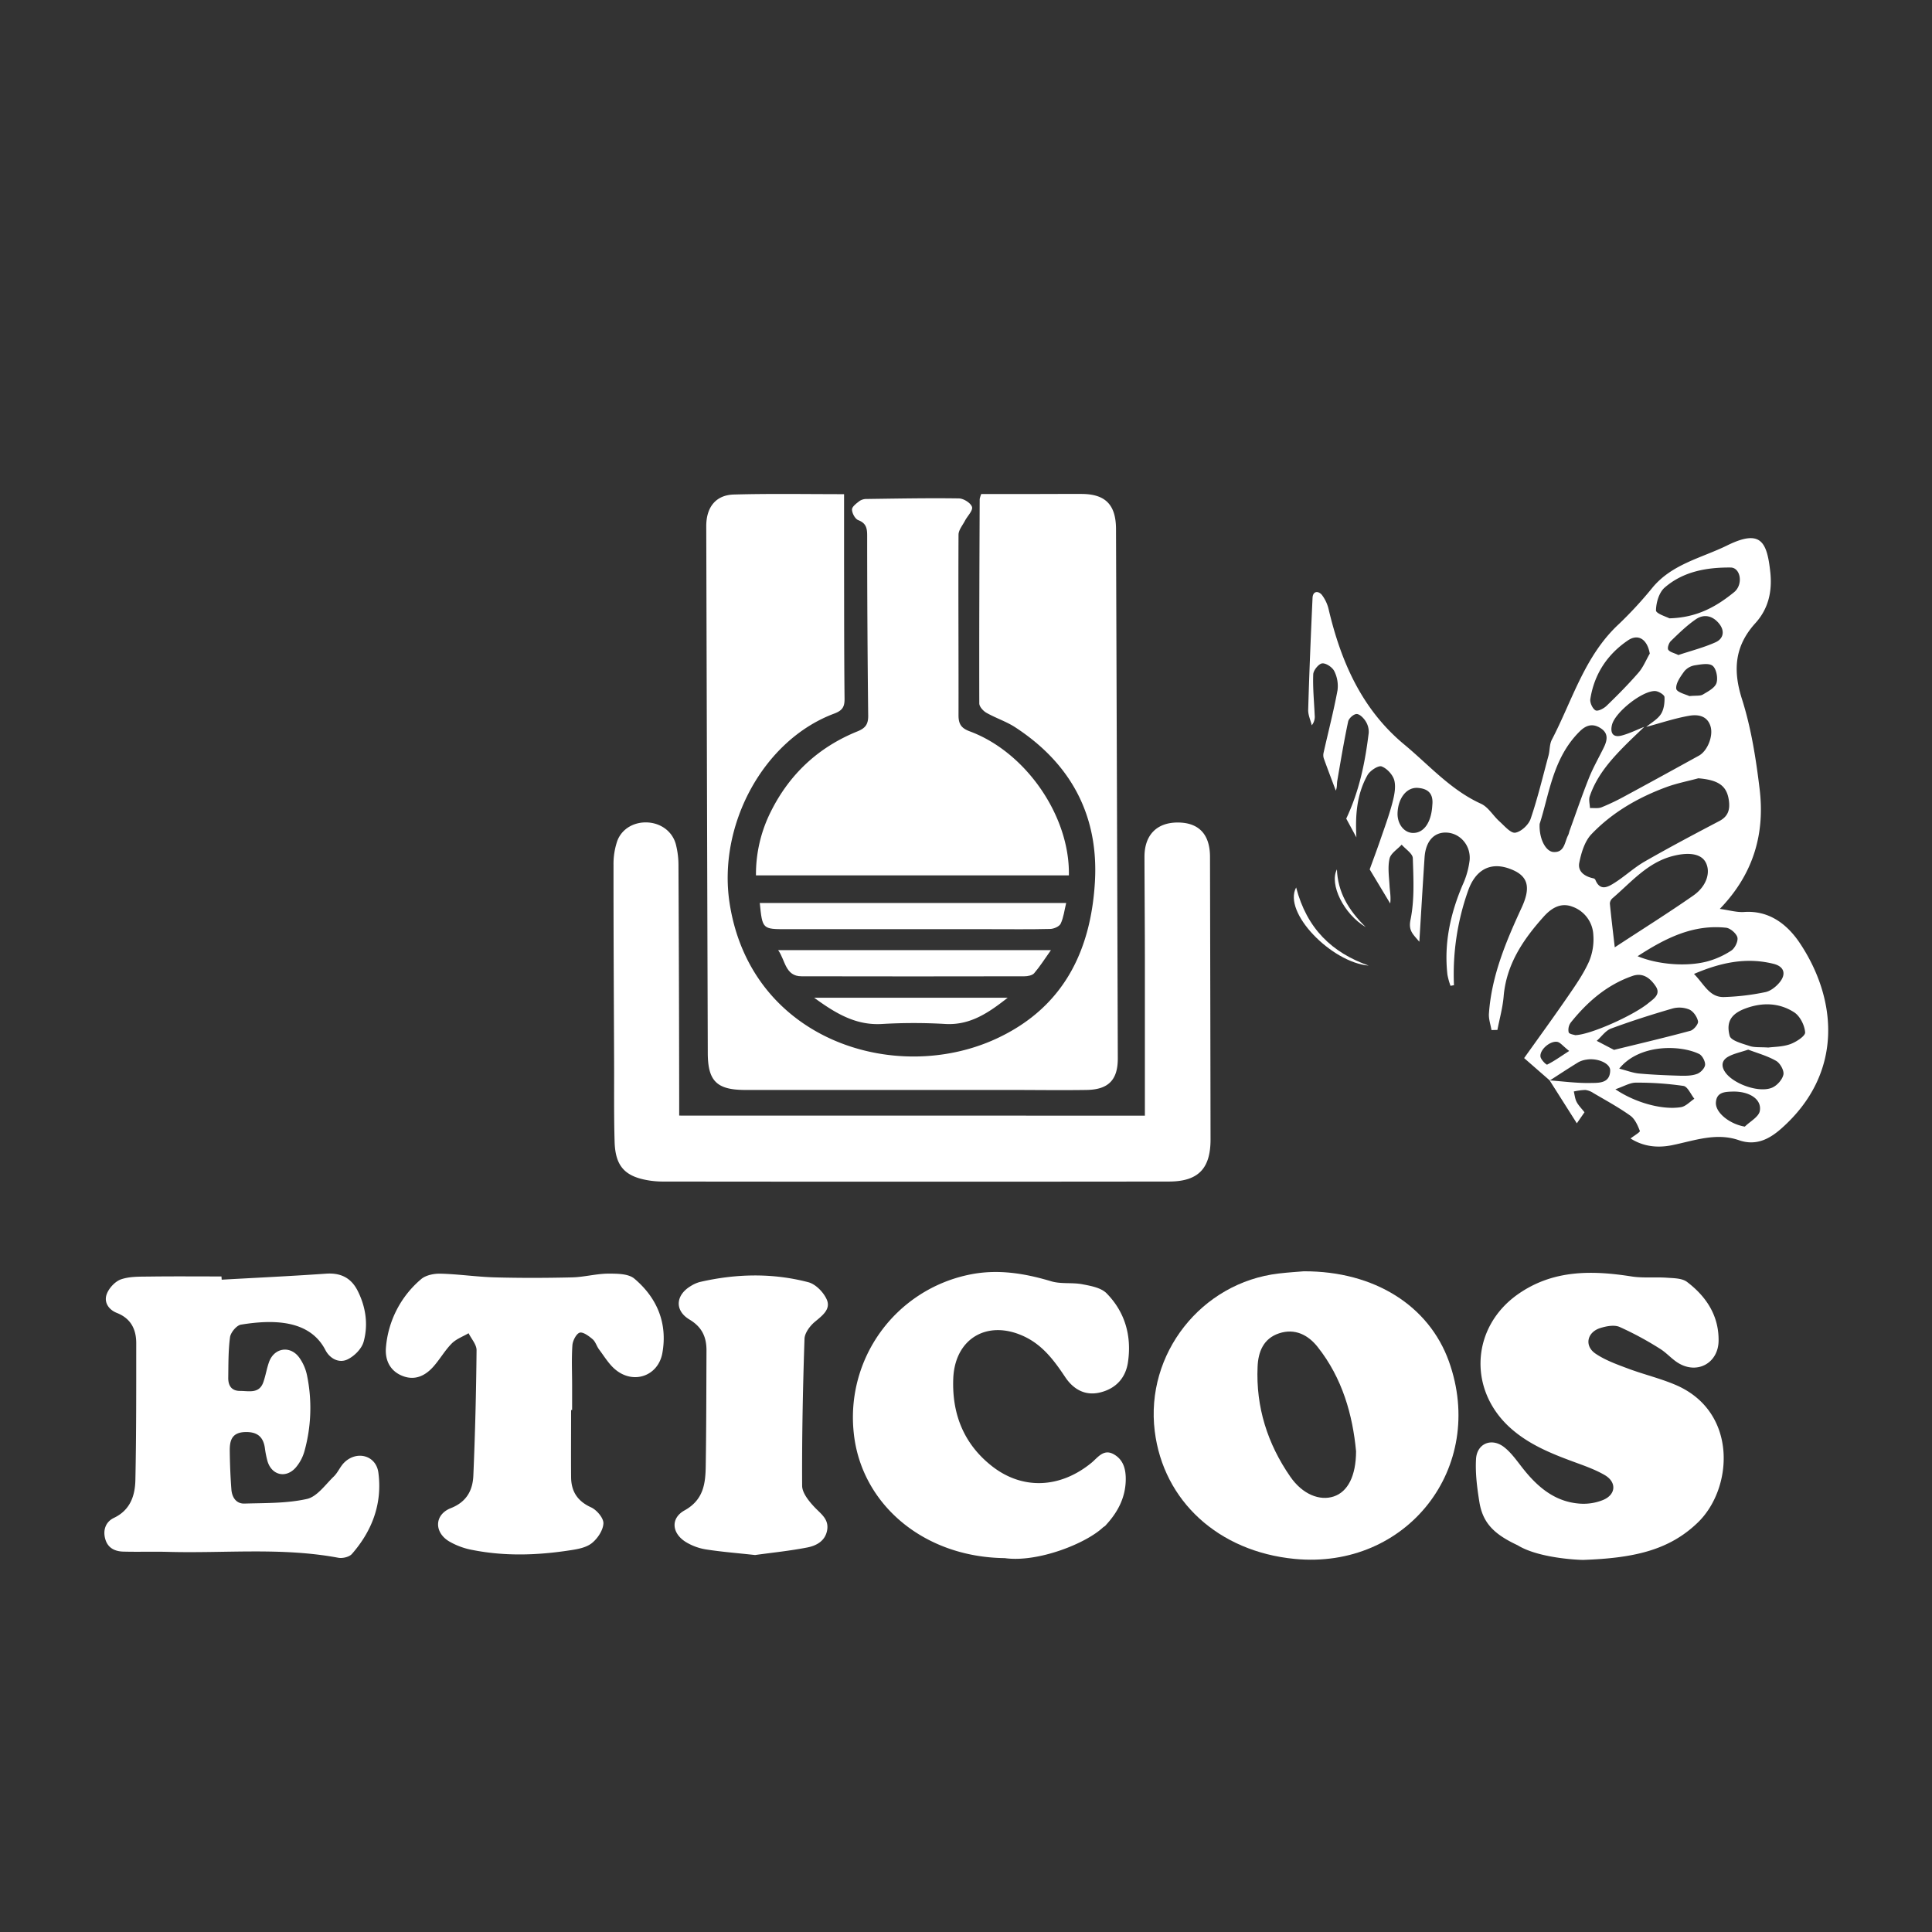 <svg id="Capa_1" data-name="Capa 1" xmlns="http://www.w3.org/2000/svg" viewBox="0 0 1080 1080"><rect x="0" y="0" width="1080" height="1080" fill="#333333" stroke="none"/><defs><style>.cls-1{fill:#fff;}</style></defs><title>q1-eticos-logo_Mesa de trabajo 1</title><path class="cls-1" d="M471.84,276.24c0,13,0,25,0,37.08.05,25.76,0,51.53.27,77.29.05,4.65-1.28,6.62-5.87,8.33-39.62,14.84-65.09,62.4-58.4,105.87,11.8,76.74,92.66,101.89,149.05,75.85,37.34-17.24,52.87-48.74,55.17-87.59,2.19-37.1-13.34-66.15-44.51-86.49-5-3.27-10.9-5.15-16.12-8.12-1.79-1-4-3.44-4-5.23-.1-38.06.07-76.13.22-114.2a14.07,14.07,0,0,1,.87-2.86h21.83c11.38,0,22.75-.08,34.13-.05,13.43,0,19.33,6,19.38,19.61q.54,148,1,296c0,11.92-5.22,17.37-17.44,17.56-14.39.22-28.78,0-43.17,0H416.65c-15.91,0-20.95-4.89-21-20.62q-.45-147.28-.85-294.57c0-10.55,5.31-17.4,15.47-17.66C430.42,275.88,450.58,276.24,471.84,276.24Z"/><path class="cls-1" d="M866.35,604,852,591.48c8.56-12,16.85-23.39,24.82-35,4.19-6.09,8.46-12.28,11.46-19a32,32,0,0,0,2.4-14.83,17.59,17.59,0,0,0-11.83-15.85c-6.62-2.48-11.92,1.12-16,5.71-11.45,12.76-20.81,26.62-22.31,44.53-.53,6.28-2.28,12.46-3.48,18.69l-3.31.08c-.51-3.07-1.64-6.18-1.43-9.2,1.47-21.18,9.54-40.28,18.32-59.31,5.67-12.3,3-18.26-7.15-21.82-10.78-3.77-18.9,1.07-22.89,12.65a139.47,139.47,0,0,0-7.82,52.6l-1.94.35a39.87,39.87,0,0,1-1.71-6.19c-2-17.54,1.63-34.1,8.47-50.19a46.24,46.24,0,0,0,3.94-13.92c.68-8.31-5.4-15-12.84-15.36-7.05-.34-11.75,4.81-12.36,13.88-1,15.2-1.9,30.4-2.92,47.14-3.77-4.47-6.18-6.23-4.92-12.38,2.27-11.09,1.63-22.87,1.27-34.33-.09-2.58-4-5-6.23-7.56-2.36,2.58-6.11,4.85-6.78,7.81-1.08,4.79-.29,10,0,15.07.18,3.21.86,6.38.37,10L765.67,486c2.22-6.14,4.09-11.11,5.82-16.14,2.33-6.8,4.84-13.56,6.7-20.49,1.11-4.18,2.2-8.91,1.29-12.93-.73-3.19-4.08-6.85-7.13-8-1.83-.7-6.49,2.35-7.89,4.83-6,10.66-6.91,22.39-6.22,34.84l-5.68-10.5c7.39-15.63,10.58-31.63,12.56-47.92a10.92,10.92,0,0,0-1.75-6.55c-1.12-1.79-3.32-4-5-4s-4.37,2.42-4.74,4.17c-2.34,11-4.19,22.12-6.09,33.22-.29,1.72,0,3.53-.82,5.42-2.26-6-4.55-12-6.71-18a6,6,0,0,1-.1-3.24c2.6-11.59,5.59-23.1,7.76-34.76a18.47,18.47,0,0,0-1.79-10.75c-1.06-2.18-4.61-4.59-6.77-4.36-1.94.21-4.89,3.84-5,6.06-.3,7.61.48,15.26.81,22.89a7.63,7.63,0,0,1-1.63,5.65c-.72-2.94-2.14-5.9-2-8.81.61-20.79,1.47-41.58,2.43-62.37.19-4.06,3.28-4,5.19-1.75a21.53,21.53,0,0,1,3.94,8.66c6.9,29,18.56,55.46,42.12,75,13.89,11.51,25.92,25.41,42.9,33.12,4.09,1.86,6.77,6.68,10.34,9.88,2.79,2.5,6.29,6.72,8.84,6.31,3.29-.54,7.45-4.42,8.59-7.77,3.95-11.58,6.79-23.55,10-35.39.77-2.9.51-6.24,1.84-8.8,11.57-22.18,18.37-47.1,37.7-64.87A222.77,222.77,0,0,0,924,328.17c11-13,27.22-16.26,41.44-23.24,18.68-9.19,22.31-2.4,24.17,14.94,1.15,10.77-1.07,20.45-8.33,28.46-11.51,12.68-12.7,26.11-7.53,42.39s7.84,33.39,9.89,50.36c3,24.87-3.33,47.43-22.26,67,5.26.72,9.46,2,13.56,1.73,14.33-1,24.39,7.23,31.22,17.46,20.66,31,24.83,72.55-10.52,103.7-6.7,5.9-14.13,9.68-23.55,6.42-12.83-4.45-25.07.29-37.45,2.79-8.25,1.66-16.08.72-23.16-3.76,1.92-1.51,5.45-3.58,5.21-4.21-1.2-3.12-2.77-6.72-5.34-8.55-6.56-4.68-13.69-8.54-20.65-12.64a10.41,10.41,0,0,0-4.5-1.73,34.71,34.71,0,0,0-6.43.86c.48,1.93.64,4,1.53,5.74,1,2,2.74,3.69,4.44,5.88l-4.28,6.17q-7.65-12.06-15.22-24c7.6.56,15.17,1.6,22.71,1.46,4.63-.09,11.08.4,11.15-7.07,0-4-7.23-7-13.18-6a13.21,13.21,0,0,0-4.58,1.45C877,597.05,871.68,600.54,866.35,604Zm52.76-197.64c-3.29,3.18-6.64,6.3-9.88,9.53-8.56,8.56-16.6,17.53-20.56,29.27-.66,1.95.05,4.36.13,6.56,2.17-.11,4.55.33,6.46-.43A123.79,123.79,0,0,0,908.41,445c13.81-7.46,27.54-15,41.3-22.59,4.77-2.62,8.15-11,6.47-16.43-1.87-6.06-7.26-6.67-11.92-5.86-8.1,1.41-16,4.08-24,6.23,2.8-2.34,6.3-4.23,8.2-7.16,1.68-2.58,2.15-6.36,2-9.54-.07-1.26-3.28-3.24-5.14-3.34-7.14-.35-22.42,11.8-24.19,18.82-1.08,4.3.3,7.27,5.14,6.1C910.68,410.13,914.84,408,919.11,406.33Zm30.2,28.73c-6,1.62-12.12,2.8-17.9,4.94-15.74,5.82-30.18,14.15-41.78,26.29-3.77,3.95-5.69,10.34-6.8,15.94-1,5,3.13,7.78,8,8.76a1.67,1.67,0,0,1,1,.83c2.68,6.53,7.12,3.94,10.76,1.63,5.85-3.71,11-8.59,17-12,13.65-7.82,27.56-15.19,41.5-22.5,5-2.61,6.06-6.45,5.36-11.53C965.31,439.24,960.63,436,949.31,435.06Zm-46.65,94.47c15.54-10.19,30-19.23,43.92-28.95,7.51-5.24,9.83-13.11,6.89-18.58-2.55-4.76-9.3-5.84-18.38-3.5-14.21,3.67-23.22,14.63-33.67,23.57a4.21,4.21,0,0,0-1.49,3C900.69,513,901.67,520.93,902.66,529.53Zm-42-68.91c-.36,8.26,3.42,15.38,7.77,15.63,6.3.37,6.16-5.74,8.24-9.53a12.66,12.66,0,0,0,.61-2c3.6-9.92,7-19.92,10.9-29.72,2.3-5.77,5.42-11.23,8.18-16.82,2-4,3.09-8.06-1.45-11.05-4.2-2.77-7.93-2.14-11.73,1.59C868,423.66,866.07,444,860.65,460.62Zm72.58-115c15.56-.39,26.36-6.68,36.11-14.6,5.31-4.31,3.64-13.75-1.89-13.8-13.35-.11-26.52,2.17-36.93,11.24-3.12,2.72-4.77,8.4-4.82,12.75C925.68,343,931.74,344.85,933.23,345.66Zm-52.74,233c8.21-.08,32.42-10.9,40.86-17.82,3-2.44,7.25-5,4.15-9.55-2.89-4.3-7-7.77-12.9-5.73-14.25,4.93-25.19,14.42-34.49,26a6.87,6.87,0,0,0-1.22,5.53C877.24,578.1,879.94,578.42,880.49,578.64Zm107.93,6.94c3.21-.43,8-.37,12.29-1.89,3.33-1.2,8.51-4.55,8.36-6.61-.3-4-2.87-9.09-6.13-11.2-8.13-5.25-17.4-5.66-26.71-2.34-8,2.84-11.56,7.18-9.34,15.49.73,2.73,7.1,4.32,11.14,5.68C980.79,585.64,984,585.27,988.42,585.58Zm-73-51.06c11.23,4.66,27.11,5.94,38.62,3a46.56,46.56,0,0,0,13.78-6.17c2-1.32,3.91-5.24,3.38-7.36s-3.92-5.14-6.31-5.39C946.65,516.66,931.33,524.19,915.45,534.52Zm31.51,9.9c5.65,5.69,8.59,13.05,16.62,12.93a132,132,0,0,0,23.23-2.75c2.87-.56,5.85-2.9,7.83-5.23,4-4.7,2.88-9-3-10.54C976.54,535,962.17,537.92,947,544.42Zm-44.7,42.46c14.88-3.65,28.85-6.92,42.69-10.68,1.88-.51,4.56-3.78,4.27-5.27-.48-2.5-2.6-5.58-4.86-6.6a14.7,14.7,0,0,0-9.43-.57c-11.55,3.36-23,7-34.33,11.2-3.07,1.14-5.32,4.52-8,6.87Zm20-221.51C920.88,357.5,915.87,354,910,358c-11.52,7.81-18.82,18.86-21,32.78-.31,2,1.23,5.39,2.91,6.31,1.27.69,4.62-1,6.19-2.55,6.13-5.91,12.15-12,17.72-18.4C918.54,373.05,920.13,369,922.23,365.37Zm-17.06,232c4.4,1.12,7.68,2.42,11,2.72,7.6.69,15.24,1,22.88,1.23,3.2.08,6.62.08,9.56-1,2-.7,4.36-3.19,4.53-5.06s-1.54-5.22-3.32-6.09C939.38,584.08,916.44,583.47,905.17,597.36Zm72.06-10.62c-4.27,1.45-8,2.19-11.1,3.9-3.63,2-4.21,5.18-1.69,8.78,4.58,6.54,19,11.72,26.26,8.53,2.74-1.2,5.66-4.49,6.23-7.29.45-2.26-1.84-6.36-4.06-7.63C988,590.23,982.36,588.71,977.23,586.74ZM903,608.9c11.15,7.56,26.41,11.72,36.71,10,2.66-.44,5-3.07,7.44-4.69-2-2.49-3.74-6.81-6.09-7.17a176.71,176.71,0,0,0-26.72-1.83C911,605.25,907.67,607.34,903,608.9Zm35.19-242.73c6.94-2.32,14.14-4.15,20.83-7.14,4.43-2,5.27-6.32,2-10.38-3.5-4.38-8.36-5.64-13-2.49-5.08,3.49-9.58,7.89-14,12.18-1.12,1.08-2.07,3.86-1.46,4.86C933.5,364.59,935.89,365,938.23,366.17ZM800.67,450.12c.76-7-2.93-9.3-8.12-9.68-6.25-.45-11,5.72-11.31,14.05-.2,5.89,3.41,10.78,8.19,11.11C795.84,466,800.14,459.81,800.67,450.12Zm143.69-61c3.87-.37,6,0,7.48-.83,2.9-1.74,6.72-3.69,7.66-6.41s0-7.9-2.07-9.64-6.62-.84-10-.32a9.74,9.74,0,0,0-5.9,3.34c-2.13,2.95-4.86,6.72-4.49,9.79C937.32,387,942.75,388.29,944.36,389.12Zm31,240.67c2.92-2.89,7.77-5.42,8.38-8.73,1.22-6.61-5.91-11.14-15.36-10.86-4.21.13-8.81.31-9.18,6.07S967,628.42,975.38,629.79Zm-98.18-42.3c-3.59-2.82-5-4.82-6.69-5.09-4.07-.64-9.9,4.51-9.35,8.3.25,1.7,3.26,4.65,3.73,4.42C868.63,593.28,872.05,590.81,877.2,587.49Z"/><path class="cls-1" d="M640,623.66c0-28.76,0-56.81,0-84.87,0-20-.18-39.91-.23-59.87,0-12.18,6.93-19.22,18.8-19.13,11.64.09,17.8,6.66,17.83,19.15q.18,79,.3,158c0,16.26-6.8,23.53-23.27,23.55q-141.33.16-282.67,0a49.85,49.85,0,0,1-7.63-.55c-13.68-2.1-19.16-7.86-19.56-21.72-.43-14.84-.22-29.7-.28-44.55-.14-36.67-.36-73.34-.33-110a39.81,39.81,0,0,1,2.1-13.57c2.61-7.05,9.76-10.85,17.26-10.33,7.26.51,13.45,5,15.43,12a47,47,0,0,1,1.52,12.35q.33,64.76.4,129.5c0,3.18,0,6.35,0,10Z"/><path class="cls-1" d="M597.51,489.34H422.59a78,78,0,0,1,8.34-35.7c10.47-21,26.66-36,48.4-44.8,4.32-1.75,6-3.83,6-8.59q-.57-50.46-.58-100.91c0-4.1-.59-6.88-5-8.59-1.76-.69-3.47-3.89-3.47-5.94,0-1.62,2.52-3.44,4.23-4.77a7,7,0,0,1,4-1.11c17.16-.23,34.33-.57,51.48-.31,2.63,0,6.66,2.54,7.36,4.75.63,2-2.54,5.07-3.93,7.73s-3.59,5.21-3.6,7.82c-.17,33.64.07,67.27,0,100.91,0,4.92,1.5,7.21,6.29,9C573.48,420.45,598.18,456.27,597.51,489.34Z"/><path class="cls-1" d="M728.82,710.66c39.63-.13,70,19.38,81.12,50.34,21.27,59.34-23.46,116.56-86.32,110.43-42.44-4.14-73.26-32.3-78.11-71.39-5.36-43.17,26-83.09,69.33-88.15C720.36,711.24,725.92,710.91,728.82,710.66Zm29.23,100.62c-1.9-20.29-7.62-40.88-21.5-58.36-5.36-6.76-12.76-10.5-21.55-7.58S703.34,755.76,703,764c-1,22.55,5.55,43.11,18.31,61.52,6.84,9.88,16.46,13.62,24.29,11S758,825.1,758.05,811.28Z"/><path class="cls-1" d="M885,872c-3,0-25-1-36.63-8.19C836,858,829,852,827,839.73c-1.3-8-2.34-16.13-1.89-24.11.49-8.71,8.71-12.09,15.65-6.7,4.11,3.19,7.22,7.74,10.51,11.9,8.33,10.55,18.11,18.85,32.16,19.74a29,29,0,0,0,12.81-2.11c7.12-3,7.55-9.91.87-13.84-5.14-3-10.91-5.06-16.56-7.13-13.34-4.89-26.45-10.11-37.07-20-23-21.51-20.73-55.87,5.06-74,19.53-13.7,41.22-13.44,63.55-9.93,6.47,1,13.22.24,19.81.71,3.8.27,8.41.25,11.16,2.34,10.78,8.18,17.86,18.92,17.64,33-.2,12.16-11.55,18.64-22.06,12.61-4-2.27-7-6.07-11-8.44a180.25,180.25,0,0,0-22.28-12c-3-1.29-7.43-.45-10.83.63-7.41,2.34-9,10-2.58,14.32,5.46,3.69,11.94,6,18.19,8.34,8.66,3.24,17.76,5.4,26.27,9,35.34,14.87,32.52,58.28,12.4,77.31C932.78,866.71,913.07,871,885,872Z"/><path class="cls-1" d="M123.93,715.35c19.44-1.09,38.9-2,58.32-3.36,8.23-.58,14.05,2.37,17.67,9.54,4.55,9,6,18.82,3.38,28.4-1.06,4-5.22,8.19-9.06,10-4.78,2.3-9.9-.53-12.33-5.23-8.87-17.18-29.48-17.1-47.21-14.22-2.44.4-5.74,4.37-6.11,7-1,7.53-.89,15.24-1,22.88,0,4.27,1.89,7.19,6.61,7.17,4.93,0,10.68,1.72,13-4.87,1.32-3.7,1.88-7.67,3.23-11.36,2.91-7.93,11.8-9.31,16.84-2.43a26.08,26.08,0,0,1,4.38,10.1,90.14,90.14,0,0,1-1.39,42,24,24,0,0,1-5.16,9.66c-5.68,6.09-13.57,3.77-15.69-4.26a56.27,56.27,0,0,1-1.33-6.82c-.93-6.8-4.75-9.34-11.53-9-7.19.41-8.17,5.09-8.11,10.52.08,7.18.36,14.37.91,21.53.32,4.29,2.57,8,7.24,7.91,11.7-.35,23.67-.06,35-2.59,5.68-1.28,10.28-8,15-12.55,2.3-2.21,3.54-5.51,5.81-7.76,7-6.94,17.83-4.11,19.12,5.61,2.28,17.23-3.44,32.49-14.8,45.46-1.48,1.69-5.22,2.57-7.6,2.12-31.57-5.91-63.43-2.41-95.15-3.29-8.35-.23-16.71.08-25.06-.15-4.71-.13-8.64-2-10.06-7s.2-9.64,4.83-11.85c9.16-4.36,11.81-12.42,12-21.17.54-25.48.47-51,.48-76.47,0-7.79-3-13.84-10.81-16.92-4.65-1.83-7.38-6-5.68-10.55,1.25-3.37,4.71-7.1,8-8.24,4.86-1.67,10.47-1.48,15.77-1.55,13.45-.18,26.91-.06,40.36-.06Z"/><path class="cls-1" d="M561.7,871c-46-.53-80.54-30.71-84.48-70.28a81.41,81.41,0,0,1,63.78-88c15.93-3.51,31.25-1.09,46.62,3.52,5.49,1.64,11.72.58,17.44,1.67,4.73.91,10.46,1.93,13.54,5.07,10.33,10.52,14.07,23.8,11.95,38.42-1.29,8.9-6.76,14.78-15.41,16.95-8.47,2.13-15.1-1.67-19.7-8.56-6.12-9.17-12.49-17.8-22.88-22.69-20.46-9.63-38.77,1-39.68,23.48-.79,19.73,5.83,36.6,21.62,49,17.11,13.41,38.16,12.44,55.64-1.87,3.62-3,6.82-8,12.53-4.72,5.45,3.1,6.74,8.54,6.63,14.41-.19,9.81-4.44,17.85-10.91,24.91a4.45,4.45,0,0,1-1.59,1.33C607,863,579.8,873.58,561.7,871Z"/><path class="cls-1" d="M319.25,788.22c0,12.53-.1,25,0,37.58.08,7.91,3.54,13.34,11.14,16.81,3.19,1.45,7.06,6,6.92,9-.18,3.86-3.29,8.52-6.53,11.06s-8.1,3.37-12.39,4c-18,2.76-36.07,3.35-54-.17a40.63,40.63,0,0,1-13.57-5c-8.29-5.2-7.89-14.87,1.19-18.44,8.87-3.48,12.23-10,12.59-18.12,1-23.38,1.58-46.79,1.8-70.19,0-3.15-2.9-6.32-4.46-9.47-3.2,1.88-6.94,3.22-9.46,5.78-3.88,3.93-6.65,8.93-10.36,13.05-4.67,5.18-10.52,7.82-17.49,4.89s-9.5-9.16-8.87-15.93a56,56,0,0,1,19.63-38c2.61-2.26,7.23-3.18,10.88-3.08,10.14.26,20.24,1.79,30.38,2.07,14.38.39,28.78.34,43.17,0,6.65-.16,13.27-2,19.91-2.09,5,0,11.49-.06,14.88,2.8,12.64,10.67,18.63,24.81,15.67,41.52-2.29,12.92-16.09,17.77-26.23,9.35-3.65-3-6.23-7.39-9.14-11.25-1.39-1.84-2-4.4-3.71-5.82-2.08-1.77-5.38-4.2-7.22-3.57s-3.83,4.47-4,7c-.52,7.39-.17,14.84-.16,22.27v13.92Z"/><path class="cls-1" d="M422.1,869.27c-10-1.1-18.82-1.78-27.5-3.14a31.26,31.26,0,0,1-11-4c-8-4.82-9-13.35-.92-17.82,10.53-5.85,11.68-14.84,11.83-24.72.33-21.58.33-43.17.42-64.75,0-7.44-2.5-13-9.46-17.18-8.5-5.06-7.83-13.69.7-18.77a18.31,18.31,0,0,1,5.06-2.25c20.22-4.66,40.57-5.12,60.63.13,4.14,1.08,8.65,5.73,10.37,9.84,2.25,5.37-2.64,8.88-6.76,12.33-2.73,2.29-5.64,6.21-5.75,9.49-.91,27.35-1.47,54.72-1.32,82.09,0,4,3.77,8.64,6.89,11.95,3.53,3.76,8,6.6,7.14,12.59-.95,6.31-6,9-11.22,10C441.24,867,431.09,868,422.1,869.27Z"/><path class="cls-1" d="M596,504.77c-1,4.13-1.45,8.13-3.08,11.57-.75,1.59-3.8,2.9-5.84,2.95-11.35.28-22.71.13-34.06.13H439.72c-13.53,0-13.53,0-15-14.65Z"/><path class="cls-1" d="M435,531.14H587.47c-3.44,4.85-6.11,9.11-9.35,12.88-1.07,1.25-3.62,1.73-5.49,1.73q-62.28.13-124.55,0C438.91,545.79,439,536.67,435,531.14Z"/><path class="cls-1" d="M563.31,557.74c-10.31,8.07-20.68,15.46-34.78,14.67a303.13,303.13,0,0,0-35.41,0c-14.55.89-25.76-5.75-38-14.67Z"/><path class="cls-1" d="M724.55,496.1c6,23.09,20.13,36.47,40.56,43.68C744.53,538.07,716.93,510.23,724.55,496.1Z"/><path class="cls-1" d="M747.34,486c.53,12.6,6.23,22.56,16.13,32.27C751.14,511,743,494.31,747.34,486Z"/></svg>